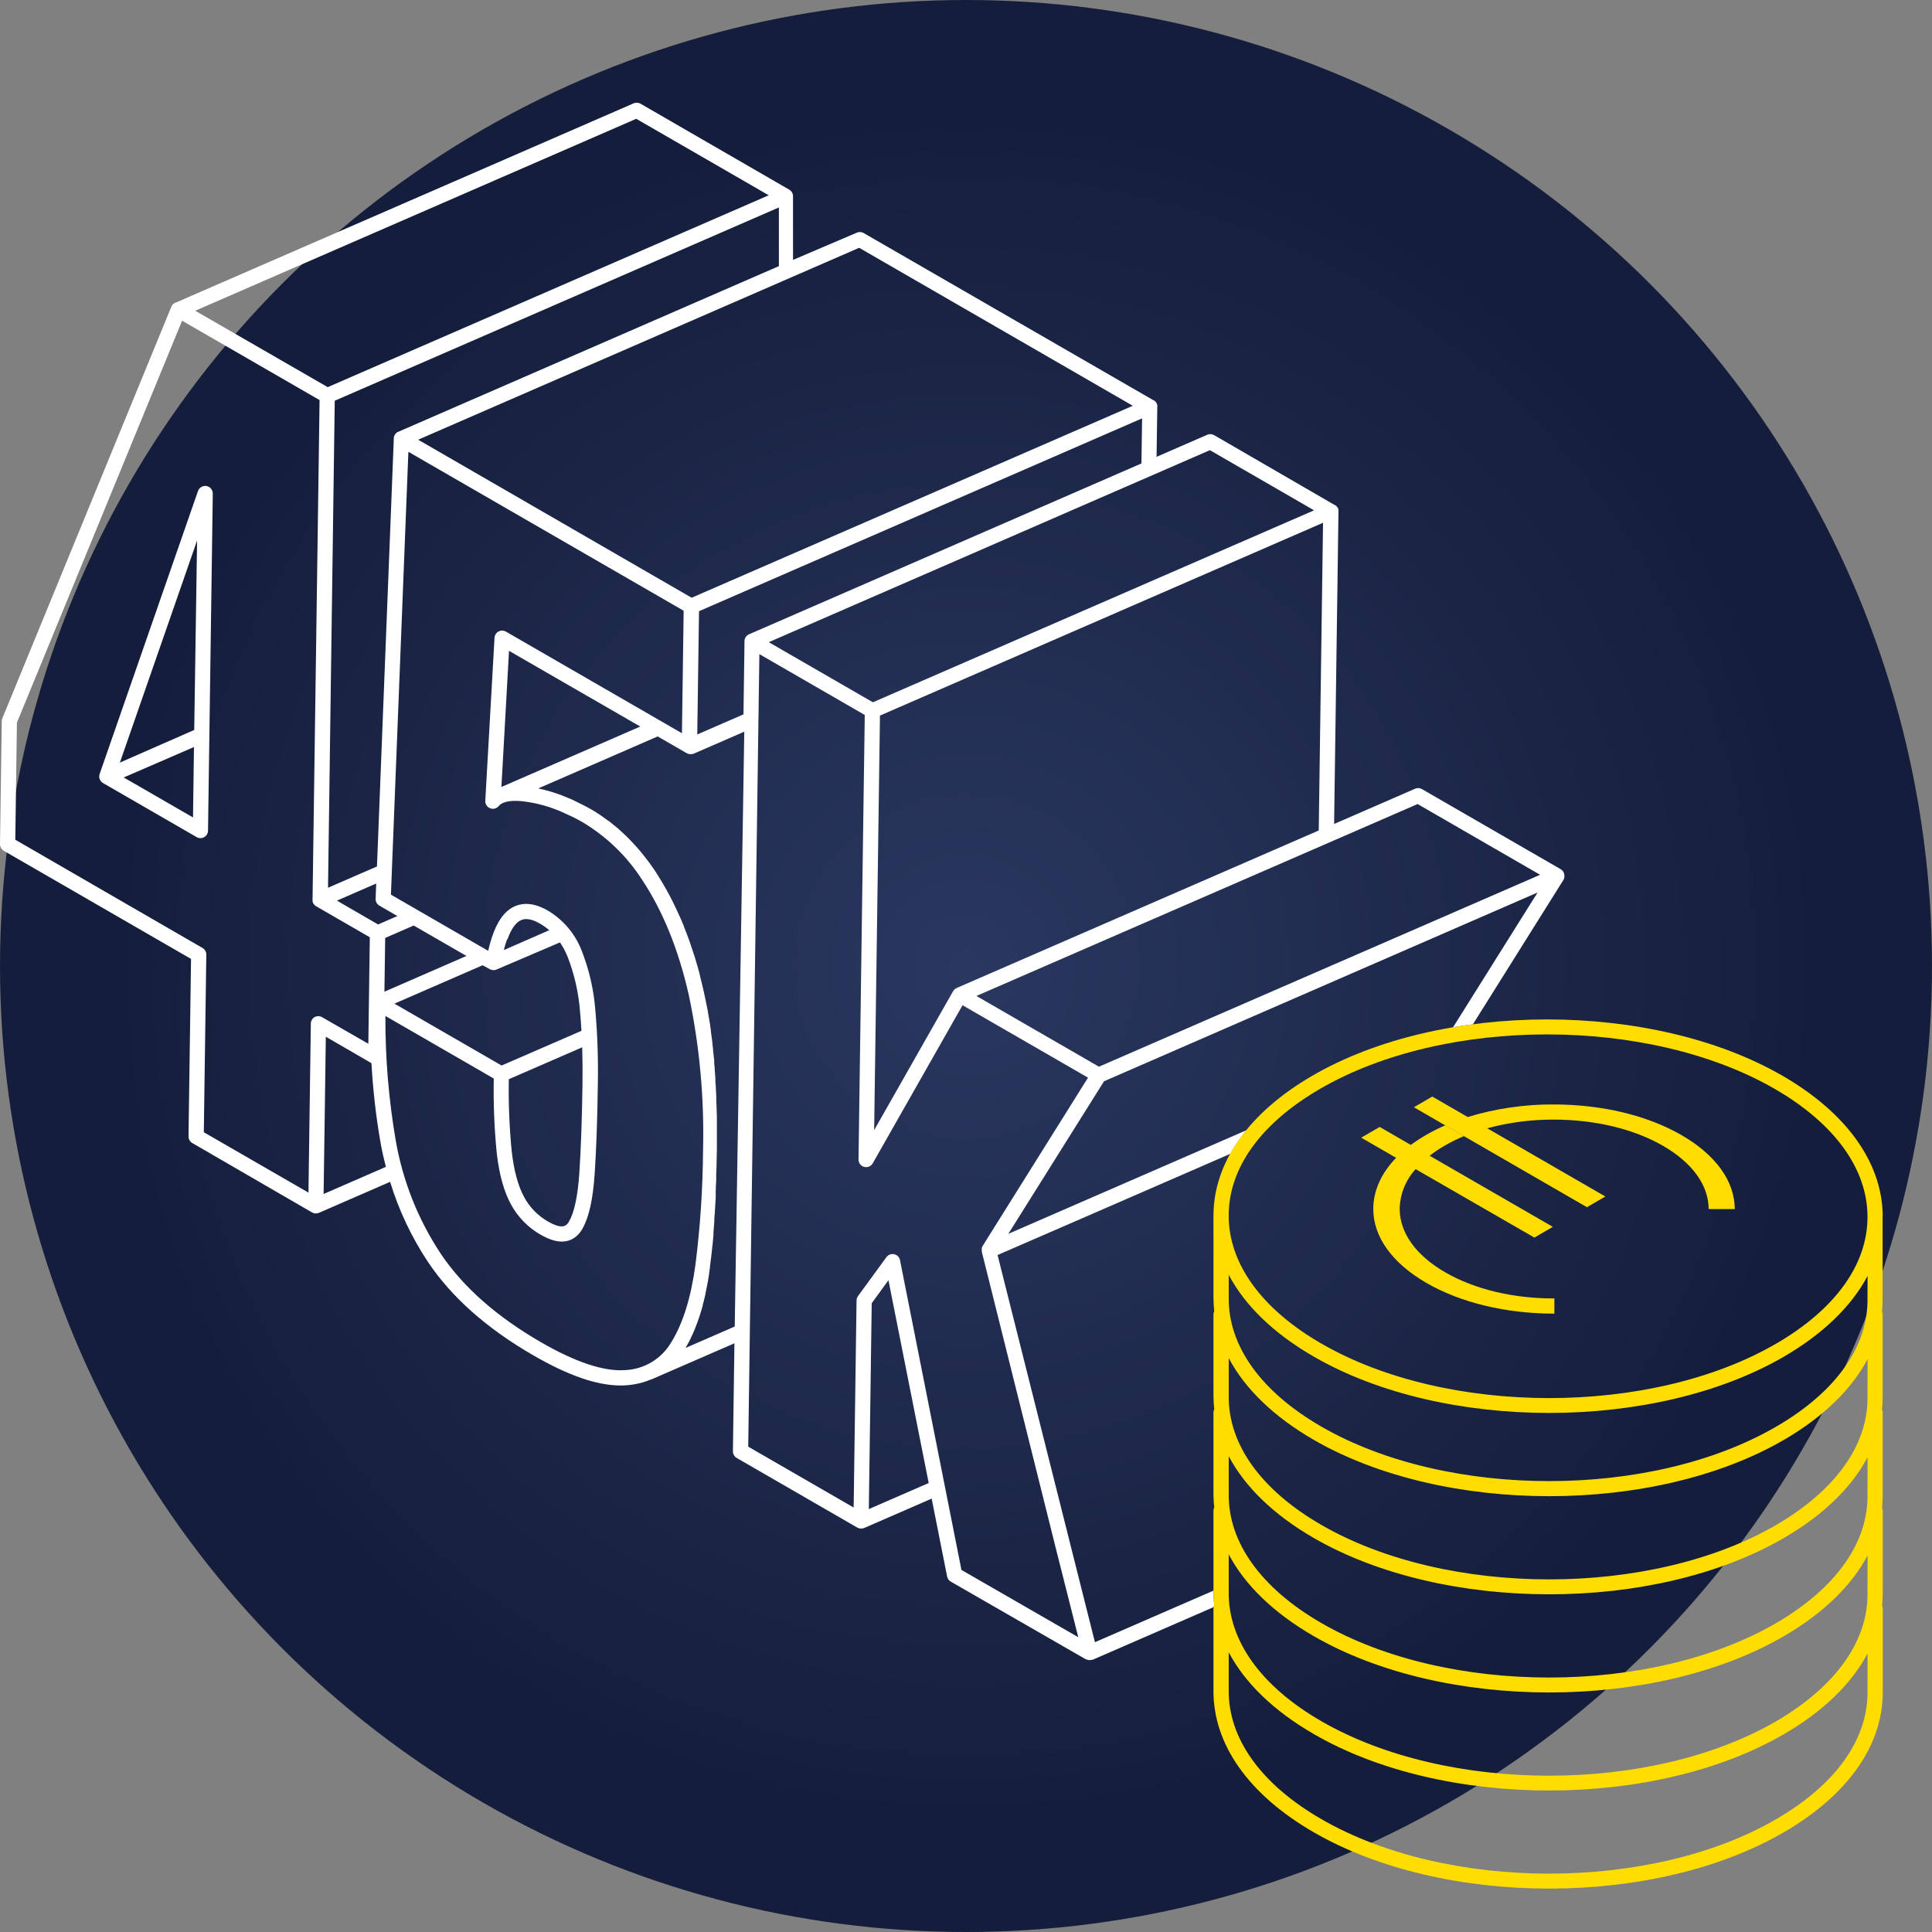 <svg width="508" height="508" viewBox="0 0 508 508" fill="none" xmlns="http://www.w3.org/2000/svg">
<rect x="0" y="0" width="508" height="508" fill="#808080" stroke="none"/>
<circle cx="254" cy="254" r="254" fill="url(#paint0_radial_474_3)"/>
<path d="M54.3 127.798C53.832 127.714 53.349 127.8 52.939 128.04C52.528 128.28 52.217 128.659 52.06 129.108L26.2 203.508C26.047 203.947 26.052 204.427 26.215 204.863C26.377 205.299 26.687 205.665 27.09 205.898L51.7 220.108C52.004 220.284 52.349 220.377 52.7 220.378C53.05 220.38 53.395 220.291 53.7 220.118C54.001 219.944 54.251 219.695 54.427 219.395C54.602 219.095 54.696 218.755 54.7 218.408L55.95 129.798C55.957 129.323 55.795 128.861 55.493 128.494C55.191 128.128 54.768 127.881 54.3 127.798ZM50.75 214.938L35.52 206.148L32.52 204.428L51 196.428L50.75 214.938ZM51.07 191.938L31.52 200.518L51.82 142.128L51.07 191.938Z" fill="white"/>
<path d="M319.28 422.157C319.154 421.005 319.087 419.847 319.08 418.687V418.237L287.9 431.797L262.3 329.997L285.79 319.797L323.52 303.377C324.733 301.193 326.139 299.122 327.72 297.187L265.13 324.427L290.29 284.307L404.29 234.677L382.07 270.107C383.79 269.817 385.53 269.567 387.28 269.337L411.11 231.337C411.134 231.296 411.154 231.253 411.17 231.207C411.232 231.084 411.285 230.957 411.33 230.827C411.335 230.751 411.335 230.674 411.33 230.597C411.335 230.527 411.335 230.457 411.33 230.387C411.335 230.338 411.335 230.287 411.33 230.237C411.335 230.157 411.335 230.077 411.33 229.997C411.319 229.881 411.292 229.767 411.25 229.657C411.23 229.582 411.203 229.508 411.17 229.437C411.11 229.318 411.04 229.205 410.96 229.097C410.937 229.052 410.91 229.008 410.88 228.967C410.778 228.852 410.66 228.751 410.53 228.667L410.42 228.577L373.89 207.487C373.619 207.331 373.315 207.24 373.002 207.223C372.689 207.206 372.377 207.262 372.09 207.387L350.79 216.657L351.94 134.507C351.95 134.398 351.95 134.287 351.94 134.177C351.945 134.128 351.945 134.077 351.94 134.027C351.9 133.858 351.839 133.693 351.76 133.537L351.69 133.447C351.622 133.33 351.541 133.219 351.45 133.117L351.31 132.997C351.245 132.932 351.175 132.872 351.1 132.817H351.04H350.99L319.24 114.417C318.969 114.261 318.665 114.17 318.352 114.153C318.039 114.136 317.727 114.192 317.44 114.317L304.11 120.117L304.3 106.977C304.311 106.864 304.311 106.75 304.3 106.637C304.3 106.637 304.3 106.537 304.3 106.497C304.258 106.327 304.194 106.162 304.11 106.007L304.05 105.907C303.979 105.794 303.899 105.687 303.81 105.587C303.761 105.547 303.715 105.503 303.67 105.457L303.46 105.277H303.4H303.35L227.09 61.277C226.819 61.121 226.515 61.03 226.202 61.013C225.889 60.996 225.577 61.052 225.29 61.177L208.52 68.337V51.717C208.542 51.347 208.46 50.977 208.283 50.65C208.106 50.324 207.842 50.053 207.52 49.867L168.42 27.267C168.149 27.111 167.845 27.02 167.532 27.003C167.219 26.986 166.907 27.042 166.62 27.167L46.1 79.617H46.02C45.91 79.669 45.806 79.733 45.71 79.807L45.59 79.897C45.469 79.996 45.361 80.11 45.27 80.237C45.188 80.352 45.121 80.476 45.07 80.607L0.61 188.887C0.511 189.118 0.46 189.366 0.46 189.617L0 221.947C-0.005 222.303 0.085 222.654 0.261 222.963C0.437 223.273 0.692 223.53 1 223.707L50.23 252.137L49.57 298.797C49.565 299.153 49.655 299.504 49.831 299.813C50.007 300.123 50.262 300.38 50.57 300.557L82.05 318.797C82.144 318.843 82.241 318.883 82.34 318.917L82.5 318.987C82.679 319.038 82.864 319.065 83.05 319.067C83.205 319.066 83.359 319.049 83.51 319.017L83.65 318.967L83.85 318.907L102.58 310.757C104.856 318.216 108.204 325.303 112.52 331.797C118.71 341.067 128.02 349.327 140.22 356.367C149.44 361.697 156.96 364.297 163.14 364.297C163.65 364.297 164.14 364.297 164.65 364.247C166.925 364.095 169.159 363.564 171.26 362.677H171.35L171.48 362.617L193.11 353.207L192.71 381.597C192.705 381.953 192.795 382.304 192.971 382.613C193.147 382.923 193.402 383.18 193.71 383.357L225.39 401.647C225.484 401.693 225.581 401.733 225.68 401.767L225.84 401.837C226.019 401.89 226.204 401.916 226.39 401.917C226.545 401.912 226.699 401.892 226.85 401.857H226.98L227.19 401.787L244.97 394.047L249.04 414.557C249.1 414.84 249.221 415.106 249.393 415.337C249.566 415.568 249.787 415.759 250.04 415.897L285.52 436.307H285.57H285.63C285.712 436.342 285.795 436.372 285.88 436.397L286.03 436.447C286.187 436.487 286.348 436.507 286.51 436.507C286.697 436.507 286.883 436.476 287.06 436.417H287.19H287.3L319.1 422.577C319.138 422.429 319.199 422.287 319.28 422.157ZM372.75 211.417L404.96 230.017L288.96 280.477L256.74 261.877L372.75 211.417ZM346.75 218.367L251.52 259.797C251.369 259.865 251.228 259.952 251.1 260.057L251.03 260.117C250.932 260.207 250.842 260.304 250.76 260.407C250.73 260.445 250.703 260.485 250.68 260.527L250.61 260.617L229.85 297.157L231.38 188.157L347.88 137.457L346.75 218.367ZM318.13 118.367L345.52 134.187L229.52 184.657L202.14 168.857L318.13 118.367ZM225.91 65.157L297.86 106.697L181.86 157.167L109.95 115.617L225.91 65.157ZM204.8 69.977L104.72 113.537L104.64 113.587H104.55L104.38 113.707L104.19 113.847L103.99 114.067C103.938 114.123 103.891 114.183 103.85 114.247C103.794 114.335 103.747 114.429 103.71 114.527C103.674 114.588 103.644 114.651 103.62 114.717C103.585 114.835 103.562 114.955 103.55 115.077C103.545 115.127 103.545 115.178 103.55 115.227L99.12 227.827L86.25 233.427L88.02 105.367L204.8 54.547V69.977ZM147.24 247.797C148.039 248.976 148.709 250.236 149.24 251.557C151.046 256.198 152.151 261.082 152.52 266.047C152.67 267.667 152.79 269.347 152.89 271.047L131.89 280.167L103.71 263.897L126.9 253.807L128.73 254.807C128.814 254.853 128.901 254.893 128.99 254.927L129.12 254.977C129.305 255.035 129.497 255.068 129.69 255.077C129.8 255.087 129.91 255.087 130.02 255.077H130.09C130.226 255.047 130.36 255.007 130.49 254.957L147.24 247.797ZM132.52 249.797C132.52 249.747 132.52 249.697 132.52 249.637C132.627 249.217 132.737 248.817 132.85 248.437C132.878 248.366 132.901 248.292 132.92 248.217C133.04 247.817 133.17 247.437 133.3 247.087L133.52 246.797C133.64 246.457 133.77 246.137 133.9 245.797C134.03 245.497 134.16 245.227 134.28 244.977C134.317 244.92 134.351 244.859 134.38 244.797C134.494 244.57 134.621 244.35 134.76 244.137L134.83 244.027C134.94 243.847 135.05 243.687 135.16 243.537L135.23 243.447C135.343 243.298 135.463 243.154 135.59 243.017L135.67 242.927C135.779 242.81 135.896 242.699 136.02 242.597C136.174 242.459 136.338 242.332 136.51 242.217L137 241.947C138 241.497 139.57 241.447 142 242.867C142.858 243.364 143.669 243.94 144.42 244.587L132.52 249.797ZM153.08 275.377C153.18 278.457 153.207 281.681 153.16 285.047C153.03 294.247 152.75 302.127 152.33 308.447C151.92 314.447 151.02 318.737 149.65 321.117C149.15 321.987 148.32 323.427 144.76 321.547C144.52 321.427 144.29 321.297 144.06 321.167C141.45 319.673 139.304 317.486 137.86 314.847C136.22 311.847 135.1 307.737 134.53 302.537C133.926 296.3 133.679 290.033 133.79 283.767L153.08 275.377ZM101.08 260.757L101.28 246.627L108.78 243.357L122.65 251.357L101.08 260.757ZM99.42 243.077L89.7 237.457L88.62 236.797L98.92 232.317L98.76 236.317C98.746 236.682 98.832 237.043 99.008 237.362C99.184 237.681 99.444 237.945 99.76 238.127L104.49 240.867L99.42 243.077ZM167.29 31.237L202.13 51.347L86.17 101.797L51.33 81.707L167.29 31.237ZM82.73 267.427C82.429 267.601 82.179 267.85 82.004 268.15C81.828 268.45 81.734 268.79 81.73 269.137L81.11 313.587L53.59 297.707L54.25 251.017C54.255 250.662 54.165 250.311 53.989 250.002C53.813 249.692 53.558 249.435 53.25 249.257L4.02 220.797L4.45 190.017L47.88 84.327L84.03 105.197L82.18 236.527C82.175 236.621 82.175 236.714 82.18 236.807C82.175 236.881 82.175 236.954 82.18 237.027C82.211 237.133 82.248 237.236 82.29 237.337C82.29 237.397 82.29 237.467 82.37 237.527C82.45 237.587 82.51 237.717 82.58 237.817C82.65 237.917 82.65 237.917 82.69 237.957C82.818 238.086 82.963 238.197 83.12 238.287L83.4 238.447L97.24 246.447L96.85 274.447L84.66 267.447C84.366 267.281 84.035 267.193 83.698 267.189C83.36 267.186 83.028 267.268 82.73 267.427ZM85.09 313.947L85.44 289.397L85.67 272.597L97.67 279.547C98.06 286.612 98.868 293.648 100.09 300.617C100.47 302.717 100.94 304.777 101.46 306.817L85.09 313.947ZM164.35 360.257C158.8 360.657 151.35 358.187 142.21 352.907C130.55 346.177 121.68 338.327 115.84 329.577C109.91 320.605 105.899 310.504 104.06 299.907C102.198 289.085 101.288 278.119 101.34 267.137L129.83 283.587C129.71 290.057 129.964 296.527 130.59 302.967C131.22 308.697 132.5 313.347 134.4 316.767C136.197 320.048 138.865 322.768 142.11 324.627C142.38 324.777 142.66 324.937 142.94 325.077C149 328.277 151.94 325.217 153.15 323.077C154.86 320.077 155.9 315.407 156.36 308.667C156.79 302.277 157.07 294.337 157.2 285.057C157.323 278.58 157.102 272.101 156.54 265.647C156.13 260.271 154.92 254.986 152.95 249.967C151.242 245.542 148.093 241.822 144.01 239.407C138.8 236.407 135.34 237.857 133.36 239.587C131.16 241.497 129.52 244.917 128.36 250.007L102.79 235.237L107.38 118.797L179.76 160.587L179.31 192.797L133.03 166.077C132.735 165.906 132.401 165.813 132.06 165.808C131.719 165.802 131.382 165.884 131.081 166.045C130.78 166.206 130.526 166.442 130.342 166.73C130.158 167.017 130.051 167.347 130.03 167.687L127.6 210.557C127.578 210.978 127.688 211.395 127.916 211.749C128.145 212.102 128.479 212.375 128.871 212.528C129.263 212.681 129.694 212.706 130.101 212.6C130.509 212.494 130.872 212.262 131.14 211.937C132.29 210.527 135.06 210.467 137.14 210.657C141.144 211.088 145.046 212.194 148.68 213.927C150.2 214.588 151.682 215.333 153.12 216.157C159.453 219.92 164.824 225.103 168.81 231.297C174.29 239.517 178.42 249.717 181.11 261.617C183.94 274.989 185.198 288.644 184.86 302.307C184.797 312.415 184.129 322.51 182.86 332.537C181.7 341.137 179.58 347.967 176.54 352.867C175.296 355.027 173.526 356.837 171.395 358.129C169.264 359.421 166.84 360.153 164.35 360.257ZM168.35 191.037L131.84 206.927L133.84 171.127L168.35 191.037ZM193.19 348.797L180.26 354.427C180.52 353.987 180.77 353.527 181.02 353.057L181.15 352.827L181.28 352.567C181.53 352.087 181.77 351.567 182.02 351.027C182.13 350.777 182.25 350.527 182.36 350.267C182.36 350.207 182.36 350.157 182.43 350.107C182.55 349.827 182.66 349.547 182.77 349.267L182.84 349.097L182.92 348.887C183.09 348.457 183.26 348.017 183.42 347.577C183.42 347.507 183.47 347.447 183.49 347.377C183.63 346.997 183.77 346.597 183.9 346.197L183.96 345.997C184.09 345.617 184.21 345.227 184.32 344.837L184.41 344.557C184.54 344.127 184.67 343.697 184.79 343.247V343.097C184.9 342.687 185.01 342.277 185.11 341.857C185.11 341.767 185.16 341.677 185.18 341.577C185.29 341.117 185.41 340.657 185.51 340.187V340.037C185.6 339.627 185.69 339.207 185.77 338.787L185.86 338.327L186.13 336.957C186.25 336.317 186.35 335.657 186.45 334.957C186.455 334.911 186.455 334.864 186.45 334.817L186.54 334.287C186.54 333.967 186.64 333.637 186.68 333.287V333.097C186.68 333.097 186.68 333.017 186.68 332.987C186.79 332.147 186.9 331.257 187.02 330.307C187.1 329.637 187.18 328.947 187.25 328.247C187.25 328.067 187.25 327.897 187.31 327.697L187.43 326.647C187.425 326.611 187.425 326.574 187.43 326.537C187.49 325.927 187.54 325.317 187.6 324.697V324.427V324.037C187.6 323.637 187.68 323.237 187.71 322.827C187.71 322.827 187.71 322.737 187.71 322.697L187.83 321.037C187.83 320.827 187.83 320.617 187.83 320.407L187.95 318.917V318.777C188.044 317.511 188.124 316.221 188.19 314.907C188.19 314.827 188.19 314.747 188.19 314.667V313.947V313.267C188.19 312.267 188.28 311.317 188.32 310.327V310.277V309.277C188.32 308.747 188.32 308.227 188.37 307.717C188.42 307.207 188.37 306.527 188.42 305.927C188.42 304.707 188.48 303.527 188.5 302.357C188.5 301.447 188.5 300.557 188.5 299.657V298.747C188.5 297.447 188.5 296.147 188.5 294.867V294.737C188.5 293.947 188.5 293.147 188.45 292.367C188.45 292.307 188.45 292.247 188.45 292.177C188.45 291.267 188.38 290.367 188.34 289.467C188.34 289.327 188.34 289.177 188.34 289.027V288.577C188.34 287.907 188.28 287.237 188.24 286.577C188.24 286.497 188.24 286.427 188.24 286.357C188.24 285.687 188.15 285.027 188.1 284.357C188.1 284.167 188.1 283.977 188.1 283.787V283.467L187.92 281.187V280.897C187.92 280.457 187.83 280.017 187.79 279.577V279.217V278.867C187.697 277.934 187.597 277.014 187.49 276.107V275.817C187.43 275.367 187.38 274.927 187.32 274.477C187.32 274.357 187.32 274.237 187.32 274.117C187.2 273.117 187.07 272.187 186.92 271.227C186.925 271.137 186.925 271.047 186.92 270.957C186.86 270.537 186.79 270.107 186.73 269.687V269.517C186.56 268.447 186.38 267.387 186.18 266.327L186.13 266.047C186.13 265.757 186.03 265.457 185.97 265.157C185.66 263.557 185.36 262.157 185.06 260.767C184.76 259.377 184.45 258.187 184.06 256.637V256.517L183.94 256.077V256.007C183.6 254.747 183.23 253.447 182.83 252.147L182.76 251.917L182.7 251.717L182.65 251.557C182.26 250.317 181.85 249.087 181.44 247.897L181.33 247.597L181.25 247.367C180.84 246.207 180.39 245.037 179.92 243.877L179.81 243.597V243.497L179.67 243.167C179.44 242.597 179.19 242.047 178.95 241.487L178.8 241.157L178.68 240.887C178.26 239.937 177.82 239.017 177.38 238.107L177.26 237.837L177.06 237.437L176.64 236.587L176.53 236.377C176.4 236.127 176.27 235.887 176.15 235.637C175.56 234.537 175 233.517 174.43 232.557L174.35 232.407C173.69 231.287 173 230.197 172.35 229.157C171.83 228.387 171.28 227.597 170.65 226.737L170.44 226.467L170.39 226.397C169.83 225.657 169.26 224.917 168.62 224.137C167.98 223.357 167.47 222.797 166.88 222.137L166.52 221.797V221.747L166.41 221.627C165.82 220.997 165.21 220.377 164.6 219.787L164.45 219.647L164.27 219.467C163.59 218.827 162.97 218.257 162.38 217.747L162.3 217.677C161.69 217.157 161.02 216.677 160.3 216.047L160.15 215.927L159.99 215.807H159.92C159.25 215.307 158.56 214.807 157.92 214.367L157.59 214.147C156.77 213.607 156.08 213.147 155.41 212.787C154.74 212.427 153.98 211.997 153.26 211.637L152.65 211.347C151.97 211.007 151.28 210.677 150.65 210.347C150.21 210.157 149.76 209.957 149.29 209.767C146.79 208.696 144.191 207.872 141.53 207.307L172.93 193.637L180.57 198.047C180.664 198.093 180.761 198.133 180.86 198.167L181.02 198.227C181.199 198.28 181.384 198.306 181.57 198.307C181.725 198.307 181.88 198.287 182.03 198.247H182.17L182.37 198.187L195.7 192.387L193.19 348.797ZM196.58 167.007C196.52 167.007 196.45 167.097 196.39 167.157C196.319 167.222 196.252 167.293 196.19 167.367C196.138 167.426 196.091 167.49 196.05 167.557C195.994 167.638 195.947 167.726 195.91 167.817C195.874 167.888 195.844 167.962 195.82 168.037C195.794 168.136 195.774 168.236 195.76 168.337C195.76 168.397 195.76 168.457 195.76 168.517C195.76 168.577 195.76 168.517 195.76 168.567L195.49 187.837L183.34 193.117L183.8 160.707L300.3 110.007L300.13 121.857L196.92 166.797L196.84 166.857H196.73L196.58 167.007ZM228.45 396.797L229.21 342.667L233.61 336.617L244.19 389.947L228.45 396.797ZM252.8 412.797L236.65 331.347C236.574 330.966 236.388 330.616 236.115 330.339C235.842 330.062 235.495 329.87 235.115 329.787C234.735 329.704 234.34 329.734 233.976 329.873C233.613 330.011 233.298 330.253 233.07 330.567L225.6 340.797C225.36 341.129 225.227 341.527 225.22 341.937L224.46 396.387L196.74 380.387L199.67 171.997L227.38 187.997L225.74 304.877C225.737 305.32 225.881 305.752 226.15 306.104C226.418 306.456 226.796 306.709 227.224 306.824C227.651 306.938 228.105 306.907 228.513 306.736C228.922 306.565 229.262 306.263 229.48 305.877L253.09 264.317L272.46 275.497L286.08 283.357L258.26 327.797C258.257 327.824 258.257 327.851 258.26 327.877C258.22 327.945 258.183 328.015 258.15 328.087V328.227C258.144 328.274 258.144 328.321 258.15 328.367C258.15 328.367 258.15 328.417 258.15 328.437V328.577C258.145 328.664 258.145 328.751 258.15 328.837C258.15 328.837 258.15 328.907 258.15 328.947V329.017C258.157 329.115 258.174 329.213 258.2 329.307L277.52 406.727L283.52 430.487L252.8 412.797Z" fill="white"/>
<path d="M495.04 319.908V319.798C495.04 319.798 495.04 319.748 495.04 319.728C494.93 305.728 485.58 292.618 468.67 282.848C434.48 263.118 379.04 263.118 345.07 282.848C328.29 292.598 319.07 305.678 319.07 319.678V341.268C319.076 342.428 319.143 343.586 319.27 344.738C319.137 345.005 319.069 345.3 319.07 345.598V367.068C319.077 368.231 319.143 369.393 319.27 370.548C319.137 370.812 319.069 371.103 319.07 371.398V392.868C319.076 394.031 319.143 395.193 319.27 396.348C319.138 396.612 319.07 396.903 319.07 397.198V418.678C319.077 419.838 319.143 420.996 319.27 422.148C319.138 422.412 319.07 422.703 319.07 422.998V444.478C318.98 458.668 328.34 471.908 345.45 481.788C362.56 491.668 384.94 496.588 407.32 496.588C429.7 496.588 452.06 491.648 469.05 481.778C486.04 471.908 495.24 458.688 495.05 444.518C495.055 444.452 495.055 444.385 495.05 444.318V423.008C495.049 422.733 494.991 422.46 494.88 422.208C494.999 421.049 495.052 419.884 495.04 418.718C495.045 418.655 495.045 418.592 495.04 418.528V397.208C495.039 396.933 494.981 396.66 494.87 396.408C494.989 395.249 495.042 394.084 495.03 392.918C495.035 392.855 495.035 392.792 495.03 392.728V371.408C495.032 371.132 494.974 370.86 494.86 370.608C494.978 369.449 495.032 368.284 495.02 367.118C495.025 367.052 495.025 366.985 495.02 366.918V345.608C495.021 345.329 494.963 345.053 494.85 344.798C494.969 343.642 495.022 342.48 495.01 341.318C495.015 341.252 495.015 341.185 495.01 341.118V319.918L495.04 319.908ZM491.04 444.098C491.03 444.191 491.03 444.285 491.04 444.378C491.33 457.118 482.82 469.178 467.04 478.328C434.17 497.428 380.53 497.428 347.45 478.328C331.57 469.168 322.92 457.098 323.08 444.328C323.08 444.258 323.08 444.188 323.08 444.128V434.448C327.34 442.518 334.92 449.878 345.46 455.958C362.52 465.858 384.95 470.798 407.33 470.798C429.71 470.798 452.07 465.858 469.06 455.988C479.4 449.988 486.83 442.728 491.06 434.768L491.04 444.098ZM491.04 418.298C491.03 418.391 491.03 418.485 491.04 418.578C491.33 431.308 482.82 443.368 467.04 452.578C434.17 471.678 380.53 471.678 347.45 452.578C331.57 443.418 322.92 431.348 323.08 418.578C323.08 418.518 323.08 418.448 323.08 418.388V408.708C327.34 416.778 334.92 424.138 345.46 430.218C362.55 440.088 384.95 445.018 407.34 445.018C429.73 445.018 452.07 440.088 469.06 430.218C479.4 424.218 486.83 416.948 491.06 408.998L491.04 418.298ZM491.04 392.498C491.03 392.588 491.03 392.679 491.04 392.768C491.33 405.508 482.82 417.568 467.04 426.768C434.18 445.868 380.53 445.868 347.45 426.768C331.57 417.598 322.92 405.538 323.08 392.768C323.08 392.708 323.08 392.638 323.08 392.568V382.888C327.34 390.958 334.92 398.328 345.46 404.408C362.55 414.278 384.95 419.208 407.34 419.208C429.73 419.208 452.07 414.268 469.06 404.398C479.4 398.398 486.83 391.138 491.06 383.188L491.04 392.498ZM491.04 366.688C491.03 366.781 491.03 366.875 491.04 366.968C491.33 379.708 482.82 391.768 467.04 400.968C434.18 420.058 380.53 420.058 347.45 400.968C331.57 391.808 322.92 379.738 323.08 366.968C323.08 366.898 323.08 366.838 323.08 366.768V357.088C327.34 365.158 334.92 372.518 345.46 378.608C362.55 388.468 384.95 393.408 407.33 393.408C429.71 393.408 452.07 388.468 469.06 378.598C479.4 372.598 486.83 365.338 491.06 357.388L491.04 366.688ZM491.04 340.888C491.03 340.981 491.03 341.075 491.04 341.168C491.33 353.908 482.82 365.968 467.04 375.118C434.17 394.218 380.53 394.218 347.45 375.118C331.57 365.958 322.92 353.888 323.08 341.118C323.08 341.048 323.08 340.978 323.08 340.918V335.208C327.34 343.278 334.93 350.648 345.46 356.718C362.55 366.588 384.95 371.518 407.33 371.518C429.71 371.518 452.07 366.588 469.06 356.718C479.38 350.718 486.83 343.458 491.06 335.498L491.04 340.888ZM467.04 353.288C434.17 372.388 380.53 372.388 347.45 353.288C331.74 344.218 323.09 332.288 323.07 319.678C323.05 307.068 331.57 295.318 347.07 286.318C363.5 276.768 385.13 271.988 406.78 271.988C428.43 271.988 450.12 276.768 466.66 286.318C482.36 295.388 491.02 307.318 491.04 319.928C491.06 332.538 482.52 344.288 467.05 353.288H467.04Z" fill="#FFDD00"/>
<path d="M380.03 334.558C372.33 330.118 368.08 324.208 368.03 317.918C368.1 314.021 369.59 310.284 372.22 307.408L403.45 325.408L408.3 322.588L375.91 303.888C377.156 302.923 378.465 302.044 379.83 301.258C381.476 300.297 383.187 299.452 384.95 298.728L380.02 295.888C378.285 296.637 376.595 297.488 374.96 298.438C373.578 299.23 372.242 300.101 370.96 301.048L362.77 296.318L357.92 299.138L367.09 304.438C363.17 308.498 361.09 313.108 361.09 317.898C361.09 325.238 366.09 332.148 375.09 337.348C384.09 342.548 396.03 345.408 408.71 345.408V341.408C397.95 341.458 387.73 339.008 380.03 334.558Z" fill="#FFDD00"/>
<path d="M442.14 298.468C433.14 293.268 421.19 290.408 408.5 290.408C400.85 290.365 393.238 291.478 385.92 293.708L376.6 288.328L371.77 291.138L380.03 295.918L384.96 298.758L417.27 317.418L422.11 314.608L391.05 296.668C396.745 295.131 402.621 294.364 408.52 294.388C419.36 294.388 429.58 296.838 437.27 301.278C444.96 305.718 449.27 311.638 449.27 317.918H456.14C456.12 310.578 451.15 303.668 442.14 298.468Z" fill="#FFDD00"/>
<defs>
<radialGradient id="paint0_radial_474_3" cx="0" cy="0" r="1" gradientUnits="userSpaceOnUse" gradientTransform="translate(254 254) rotate(90) scale(254)">
<stop stop-color="#2A375F"/>
<stop offset="0.875" stop-color="#141E3C"/>
</radialGradient>
</defs>
</svg>
